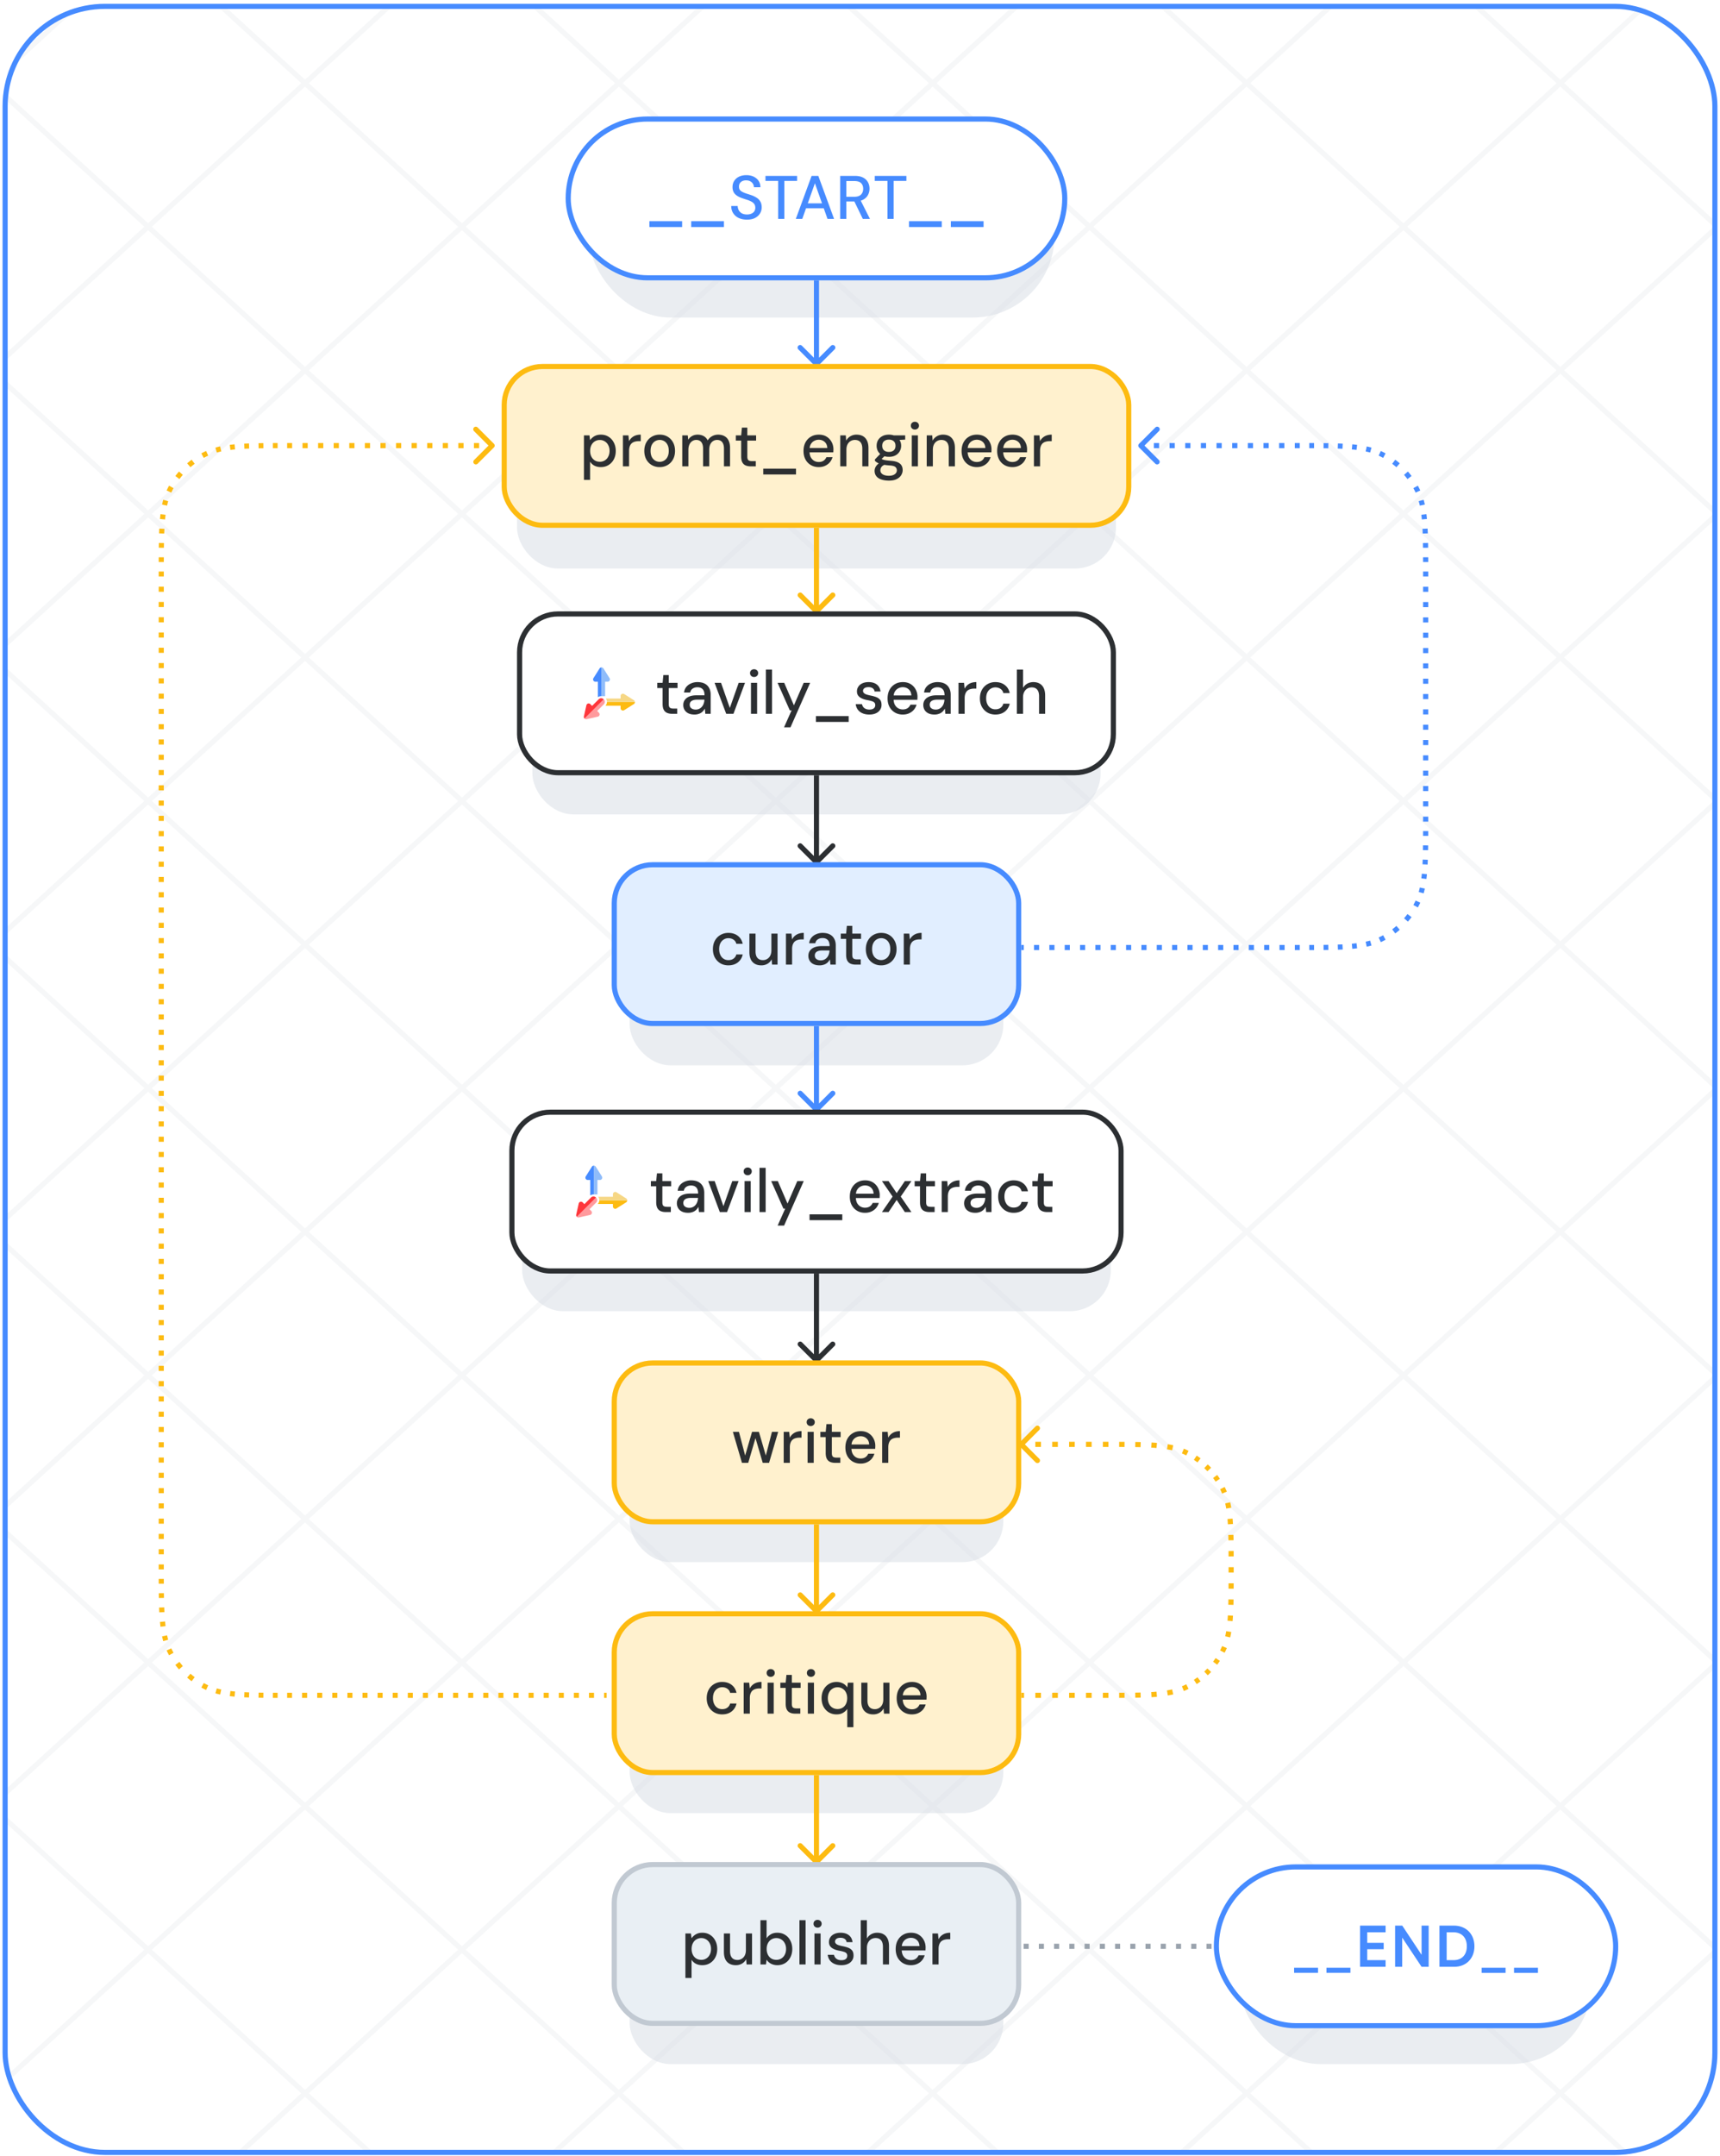 <svg width="336" height="421" fill="none" xmlns="http://www.w3.org/2000/svg"><g clip-path="url(#a)"><rect x=".5" y=".74" width="335" height="420" rx="20" fill="#fff"/><g opacity=".15" stroke="#C1C9D2"><path d="m-1.72-39.834 61.307 56.066M59.587-39.834-1.72 16.232M59.587-39.834l61.306 56.066M120.893-39.834 59.587 16.232M120.893-39.834l61.306 56.066M182.199-39.834l-61.306 56.066M182.199-39.834l61.306 56.066M243.505-39.834l-61.306 56.066M243.506-39.834l61.306 56.066M304.812-39.834l-61.306 56.066M304.812-39.834l61.306 56.066M366.118-39.834l-61.306 56.066M-1.72 16.232 59.588 72.3M59.587 16.232-1.72 72.3M59.587 16.232 120.893 72.3M120.893 16.232 59.587 72.3M120.893 16.232 182.199 72.3M182.199 16.232 120.893 72.3M182.199 16.232 243.505 72.3M243.505 16.232 182.199 72.3M243.506 16.232 304.812 72.3M304.812 16.232 243.506 72.3M304.812 16.232 366.118 72.3M366.118 16.232 304.812 72.3M-1.72 72.299l61.307 56.066M59.587 72.299-1.72 128.365M59.587 72.299l61.306 56.066M120.893 72.299l-61.306 56.066M120.893 72.299l61.306 56.066M182.199 72.299l-61.306 56.066M182.199 72.299l61.306 56.066M243.505 72.299l-61.306 56.066M243.506 72.299l61.306 56.066M304.812 72.299l-61.306 56.066M304.812 72.299l61.306 56.066M366.118 72.299l-61.306 56.066M-1.72 128.365l61.307 56.066M59.587 128.365-1.72 184.431M59.587 128.365l61.306 56.066M120.893 128.365l-61.306 56.066M120.893 128.365l61.306 56.066M182.199 128.365l-61.306 56.066M182.199 128.365l61.306 56.066M243.505 128.365l-61.306 56.066M243.506 128.365l61.306 56.066M304.812 128.365l-61.306 56.066M304.812 128.365l61.306 56.066M366.118 128.365l-61.306 56.066M-1.72 184.432l61.307 56.066M59.587 184.432-1.72 240.498M59.587 184.432l61.306 56.066M120.893 184.432l-61.306 56.066M120.893 184.432l61.306 56.066M182.199 184.432l-61.306 56.066M182.199 184.432l61.306 56.066M243.505 184.432l-61.306 56.066M243.506 184.432l61.306 56.066M304.812 184.432l-61.306 56.066M304.812 184.432l61.306 56.066M366.118 184.432l-61.306 56.066M-1.72 240.498l61.307 56.066M59.587 240.498-1.72 296.564M59.587 240.498l61.306 56.066M120.893 240.498l-61.306 56.066M120.893 240.498l61.306 56.066M182.199 240.498l-61.306 56.066M182.199 240.498l61.306 56.066M243.505 240.498l-61.306 56.066M243.506 240.498l61.306 56.066M304.812 240.498l-61.306 56.066M304.812 240.498l61.306 56.066M366.118 240.498l-61.306 56.066M-1.72 296.564l61.307 56.066M59.587 296.564-1.72 352.63M59.587 296.564l61.306 56.066M120.893 296.564 59.587 352.63M120.893 296.564l61.306 56.066M182.199 296.564l-61.306 56.066M182.199 296.564l61.306 56.066M243.505 296.564l-61.306 56.066M243.506 296.564l61.306 56.066M304.812 296.564l-61.306 56.066M304.812 296.564l61.306 56.066M366.118 296.564l-61.306 56.066M-1.72 352.63l61.307 56.067M59.587 352.63-1.72 408.697M59.587 352.63l61.306 56.067M120.893 352.63l-61.306 56.067M120.893 352.63l61.306 56.067M182.199 352.63l-61.306 56.067M182.199 352.63l61.306 56.067M243.505 352.63l-61.306 56.067M243.506 352.63l61.306 56.067M304.812 352.63l-61.306 56.067M304.812 352.63l61.306 56.067M366.118 352.63l-61.306 56.067M-1.72 408.697l61.307 56.067M59.587 408.697-1.72 464.764M59.587 408.697l61.306 56.067M120.893 408.697l-61.306 56.067M120.893 408.697l61.306 56.067M182.199 408.697l-61.306 56.067M182.199 408.697l61.306 56.067M243.505 408.697l-61.306 56.067M243.506 408.697l61.306 56.067M304.812 408.697l-61.306 56.067M304.812 408.697l61.306 56.067M366.118 408.697l-61.306 56.067"/></g><g filter="url(#b)"><rect x="115" y="30" width="91" height="32" rx="16" fill="#D6DDE5" fill-opacity=".5"/></g><g filter="url(#c)"><rect x="101" y="79" width="117" height="32" rx="8" fill="#D6DDE5" fill-opacity=".5"/></g><g filter="url(#d)"><rect x="104" y="127" width="111" height="32" rx="8" fill="#D6DDE5" fill-opacity=".5"/></g><g filter="url(#e)"><rect x="102" y="224" width="115" height="32" rx="8" fill="#D6DDE5" fill-opacity=".5"/></g><g filter="url(#f)"><rect x="123" y="176" width="73" height="32" rx="8" fill="#D6DDE5" fill-opacity=".5"/></g><g filter="url(#g)"><rect x="123" y="273" width="73" height="32" rx="8" fill="#D6DDE5" fill-opacity=".5"/></g><g filter="url(#h)"><rect x="123" y="322" width="73" height="32" rx="8" fill="#D6DDE5" fill-opacity=".5"/></g><g filter="url(#i)"><rect x="123" y="371" width="73" height="32" rx="8" fill="#D6DDE5" fill-opacity=".5"/></g><g filter="url(#j)"><rect x="242" y="371" width="69" height="32" rx="16" fill="#D6DDE5" fill-opacity=".5"/></g><path d="M242.488 379.646a.502.502 0 0 1 0 .708l-3.182 3.182a.5.5 0 0 1-.707-.708l2.828-2.828-2.828-2.828a.5.5 0 1 1 .707-.708l3.182 3.182zm-.354.854h-.496v-1h.496v1zm-2.481 0h-.992v-1h.992v1zm-2.977 0h-.992v-1h.992v1zm-2.977 0h-.992v-1h.992v1zm-2.977 0h-.992v-1h.992v1zm-2.977 0h-.993v-1h.993v1zm-2.977 0h-.993v-1h.993v1zm-2.977 0h-.993v-1h.993v1zm-2.978 0h-.992v-1h.992v1zm-2.977 0h-.992v-1h.992v1zm-2.977 0h-.992v-1h.992v1zm-2.977 0h-.992v-1h.992v1zm-2.977 0h-.993v-1h.993v1zm-2.977 0h-.993v-1h.993v1zm-2.977 0h-.993v-1h.993v1zm-2.978 0h-.992v-1h.992v1zm-2.977 0h-.496v-1h.496v1z" fill="#9AA3AD"/><path d="M199.146 282.354a.502.502 0 0 1 0-.708l3.182-3.182a.502.502 0 0 1 .708.708L200.207 282l2.829 2.828a.502.502 0 0 1-.708.708l-3.182-3.182zm39.84 39.703.452.214-.452-.214zm-7.429 7.429-.215-.451.215.451zm7.429-38.543-.451.215.451-.215zm-7.429-7.429.214-.452-.214.452zM199.5 281.5h.55v1h-.55v-1zm2.75 0h1.1v1h-1.1v-1zm3.3 0h1.1v1h-1.1v-1zm3.3 0h1.1v1h-1.1v-1zm3.3 0h1.1v1h-1.1v-1zm3.3 0h.55v1h-.55v-1zm.55 0h.527v1H216v-1zm2.628.002 1.049.004-.005 1-1.047-.004.003-1zm3.155.027c.362.006.713.013 1.054.023l-.027.999c-.337-.009-.685-.016-1.044-.022l.017-1zm3.167.11c.365.022.718.047 1.059.076l-.084.996a40.518 40.518 0 0 0-1.034-.074l.059-.998zm3.182.335c.366.061.719.13 1.059.209l-.224.974a17.037 17.037 0 0 0-1-.197l.165-.986zm3.138.865c.169.071.336.145.501.223l-.429.903c-.15-.071-.302-.138-.456-.203l.384-.923zm.501.223c.139.066.277.134.414.204l-.455.89a15.522 15.522 0 0 0-.388-.191l.429-.903zm2.004 1.133c.256.17.507.347.753.531l-.6.8c-.23-.172-.466-.338-.706-.498l.553-.833zm2.161 1.717c.224.211.441.428.652.652l-.727.686a16.002 16.002 0 0 0-.611-.611l.686-.727zm1.838 2.06c.184.246.361.497.531.753l-.833.553c-.16-.24-.326-.476-.498-.706l.8-.6zm1.46 2.343c.07.137.138.275.204.414l-.903.429c-.062-.131-.126-.26-.191-.388l.89-.455zm.204.414c.078.165.152.332.223.501l-.923.384a11.685 11.685 0 0 0-.203-.456l.903-.429zm.879 2.58c.079.34.148.693.209 1.059l-.986.165a17.037 17.037 0 0 0-.197-1l.974-.224zm.468 3.182c.029.341.054.694.076 1.059l-.998.059a40.518 40.518 0 0 0-.074-1.034l.996-.084zm.163 3.172c.01.341.017.692.023 1.054l-1 .017c-.006-.359-.013-.707-.022-1.044l.999-.027zm.046 3.16.004 1.049-1 .003-.004-1.047 1-.005zm.006 3.15v.527h-1v-.527h1zm0 .527v.527h-1v-.527h1zm-.002 2.628-.004 1.049-1-.005.004-1.047 1 .003zm-.027 3.155c-.006.362-.013.713-.023 1.054l-.999-.027c.009-.337.016-.685.022-1.044l1 .017zm-.11 3.167a43.18 43.18 0 0 1-.076 1.059l-.996-.084c.028-.332.053-.676.074-1.034l.998.059zm-.335 3.182c-.061.366-.13.719-.209 1.059l-.974-.224c.073-.319.139-.652.197-1l.986.165zm-.865 3.138c-.071.169-.145.336-.223.501l-.903-.429c.071-.15.138-.302.203-.456l.923.384zm-.223.501c-.066.139-.134.277-.204.414l-.89-.455c.065-.128.129-.257.191-.388l.903.429zm-1.133 2.004c-.17.256-.347.507-.531.753l-.8-.6c.172-.23.338-.466.498-.706l.833.553zm-1.717 2.161c-.211.224-.428.441-.652.652l-.686-.727c.209-.198.413-.402.611-.611l.727.686zm-2.06 1.838c-.246.184-.497.361-.753.531l-.553-.833c.24-.16.476-.326.706-.498l.6.8zm-2.343 1.46c-.137.07-.275.138-.414.204l-.429-.903c.131-.062.26-.126.388-.191l.455.89zm-.414.204c-.165.078-.332.152-.501.223l-.384-.923c.154-.065.306-.132.456-.203l.429.903zm-2.58.879c-.34.079-.693.148-1.059.209l-.165-.986c.348-.058.681-.124 1-.197l.224.974zm-3.182.468a43.18 43.18 0 0 1-1.059.076l-.059-.998c.358-.021.702-.046 1.034-.074l.084.996zm-3.172.163c-.341.01-.692.017-1.054.023l-.017-1c.359-.006.707-.013 1.044-.022l.027.999zm-3.16.046-1.049.004-.003-1 1.047-.004.005 1zm-3.15.006H216v-1h.527v1zm-.527 0h-.55v-1h.55v1zm-2.75 0h-1.1v-1h1.1v1zm-3.3 0h-1.1v-1h1.1v1zm-3.3 0h-1.1v-1h1.1v1zm-3.3 0h-1.1v-1h1.1v1zm-3.3 0h-.55v-1h.55v1z" fill="#FDBB11"/><path d="M222.51 87.354a.5.5 0 0 1 0-.708l3.182-3.181a.5.5 0 1 1 .707.707L223.571 87l2.828 2.828a.5.5 0 0 1-.707.707l-3.182-3.181zm54.283 89.095-.445-.227.445.227zm-6.844 6.844.227.446-.227-.446zm6.844-87.742.446-.227-.446.227zm-6.844-6.844-.227.445.227-.445zM222.864 86.5h.509v1h-.509v-1zm2.548 0h1.019v1h-1.019v-1zm3.058 0h1.019v1h-1.019v-1zm3.058 0h1.019v1h-1.019v-1zm3.058 0h1.019v1h-1.019v-1zm3.058 0h1.019v1h-1.019v-1zm3.058 0h1.019v1h-1.019v-1zm3.058 0h1.019v1h-1.019v-1zm3.058 0h1.019v1h-1.019v-1zm3.057 0h1.02v1h-1.02v-1zm3.058 0h.51v1h-.51v-1zm.51 0h.468v1h-.468v-1zm2.325.001c.317 0 .627.002.932.003l-.004 1a454.01 454.01 0 0 0-.93-.003l.002-1zm2.793.016c.319.004.63.008.934.014l-.017 1c-.302-.006-.611-.01-.928-.014l.011-1zm2.802.062c.319.012.631.025.934.04l-.05 1a66.326 66.326 0 0 0-.921-.04l.037-1zm2.809.171c.323.03.636.064.939.101l-.122.993a29.959 29.959 0 0 0-.909-.098l.092-.996zm2.816.412c.321.069.631.145.932.23l-.269.963c-.281-.079-.571-.15-.873-.215l.21-.978zm2.75.888c.148.068.294.138.438.211l-.454.891c-.131-.066-.264-.13-.399-.192l.415-.91zm.438.211c.168.086.334.174.498.265l-.485.875a14.225 14.225 0 0 0-.467-.249l.454-.89zm2.389 1.493c.301.227.593.463.877.71l-.656.755a15.19 15.19 0 0 0-.823-.666l.602-.799zm2.471 2.304c.246.284.483.576.71.877l-.799.602a14.616 14.616 0 0 0-.666-.823l.755-.656zm1.938 2.768c.091.164.179.33.265.498l-.891.454a15.67 15.67 0 0 0-.249-.468l.875-.484zm.265.498c.073.144.143.29.211.438l-.91.415a10.689 10.689 0 0 0-.192-.4l.891-.453zm.869 2.256c.085.301.161.611.23.932l-.978.21a14.357 14.357 0 0 0-.215-.873l.963-.27zm.541 2.809c.037.303.071.616.101.939l-.996.092a27.588 27.588 0 0 0-.098-.909l.993-.122zm.232 2.814c.015.303.028.615.04.934l-.999.037a74.963 74.963 0 0 0-.04-.921l.999-.05zm.088 2.802c.006.304.01.615.014.934l-1 .011a237.25 237.25 0 0 0-.013-.928l.999-.017zm.027 2.795.003.932-1 .002-.003-.93 1-.004zm.004 2.789v.468h-1v-.468h1zm0 .468v.499h-1v-.499h1zm0 2.494v.998h-1v-.998h1zm0 2.993v.997h-1v-.997h1zm0 2.993v.997h-1v-.997h1zm0 2.993v.997h-1v-.997h1zm0 2.993v.997h-1v-.997h1zm0 2.992v.998h-1v-.998h1zm0 2.993v.998h-1v-.998h1zm0 2.993v.998h-1v-.998h1zm0 2.993v.998h-1v-.998h1zm0 2.993v.998h-1v-.998h1zm0 2.993v.997h-1v-.997h1zm0 2.993v.997h-1v-.997h1zm0 2.993v.997h-1v-.997h1zm0 2.993v.997h-1v-.997h1zm0 2.992v.998h-1v-.998h1zm0 2.993v.499h-1v-.499h1zm0 .499v.468h-1v-.468h1zm-.001 2.325-.003.932-1-.004.003-.93 1 .002zm-.016 2.793c-.004.319-.008.63-.014.934l-.999-.017.013-.928 1 .011zm-.062 2.802a79.11 79.11 0 0 1-.04.934l-.999-.05c.015-.298.028-.605.04-.921l.999.037zm-.171 2.809c-.03.323-.064.636-.101.939l-.993-.122c.037-.293.069-.596.098-.909l.996.092zm-.412 2.816c-.069.321-.145.631-.23.932l-.963-.269c.079-.281.15-.571.215-.873l.978.21zm-.888 2.75c-.068.148-.138.294-.211.438l-.891-.454c.066-.131.131-.264.192-.399l.91.415zm-.211.438c-.086.168-.174.334-.265.498l-.875-.485c.086-.154.168-.309.249-.467l.891.454zm-1.493 2.389c-.227.301-.464.593-.71.877l-.755-.656c.232-.266.454-.541.666-.823l.799.602zm-2.304 2.471c-.284.246-.576.483-.877.71l-.602-.799c.282-.212.557-.434.823-.666l.656.755zm-2.768 1.938c-.164.091-.33.179-.498.265l-.454-.891c.158-.081.313-.163.467-.249l.485.875zm-.498.265c-.144.073-.29.143-.438.211l-.415-.91c.135-.061.268-.126.399-.192l.454.891zm-2.256.869c-.301.085-.611.161-.932.23l-.21-.978c.302-.065.592-.136.873-.215l.269.963zm-2.809.541a32.67 32.67 0 0 1-.939.101l-.092-.996c.313-.029.616-.061.909-.098l.122.993zm-2.814.232a79.11 79.11 0 0 1-.934.04l-.037-.999c.316-.012.623-.025.921-.04l.05.999zm-2.802.088c-.304.006-.615.01-.934.014l-.011-1 .928-.013.017.999zm-2.795.027-.932.003-.002-1 .93-.003.004 1zm-2.789.004h-.468v-1h.468v1zm-.468 0h-.499v-1h.499v1zm-2.497 0h-.999v-1h.999v1zm-2.997 0h-.999v-1h.999v1zm-2.997 0h-.999v-1h.999v1zm-2.997 0h-.999v-1h.999v1zm-2.997 0h-.999v-1h.999v1zm-2.996 0h-.999v-1h.999v1zm-2.997 0h-.999v-1h.999v1zm-2.997 0h-.999v-1h.999v1zm-2.997 0h-.999v-1h.999v1zm-2.997 0h-.999v-1h.999v1zm-2.997 0h-.999v-1h.999v1zm-2.996 0h-.999v-1h.999v1zm-2.997 0h-.999v-1h.999v1zm-2.997 0h-.999v-1h.999v1zm-2.997 0h-.999v-1h.999v1zm-2.997 0h-.999v-1h.999v1zm-2.997 0h-.999v-1h.999v1zm-2.997 0h-.499v-1h.499v1z" fill="#468BFF"/><path d="M96.49 87.354a.5.5 0 0 0 0-.708l-3.182-3.181a.5.5 0 1 0-.707.707L95.429 87l-2.828 2.828a.5.5 0 0 0 .707.707l3.182-3.181zM33.207 322.449l.445-.227-.445.227zm6.844 6.844.227-.445-.227.445zM33.207 95.551l-.446-.227.446.227zm6.844-6.844.227.445-.227-.445zM96.136 86.5h-.507v1h.507v-1zm-2.537 0h-1.015v1H93.6v-1zm-3.044 0H89.54v1h1.015v-1zm-3.045 0h-1.015v1h1.015v-1zm-3.044 0H83.45v1h1.015v-1zm-3.045 0h-1.015v1h1.015v-1zm-3.045 0h-1.014v1h1.014v-1zm-3.044 0h-1.015v1h1.015v-1zm-3.045 0h-1.015v1h1.015v-1zm-3.044 0h-1.015v1h1.015v-1zm-3.045 0h-1.015v1h1.015v-1zm-3.044 0h-1.015v1h1.014v-1zm-3.045 0h-1.015v1h1.015v-1zm-3.045 0h-.507v1h.507v-1zm-.507 0h-.468v1h.468v-1zm-2.325.001c-.317 0-.627.002-.932.003l.004 1 .93-.003-.002-1zm-2.793.016c-.319.004-.63.008-.934.014l.017 1c.302-.006.611-.01.928-.014l-.011-1zm-2.802.062c-.32.012-.63.025-.934.04l.05 1c.298-.016.605-.029.92-.04l-.036-1zm-2.81.171c-.322.03-.634.064-.938.101l.122.993c.293-.037.596-.07.91-.098l-.093-.996zm-2.815.412c-.32.069-.63.145-.932.23l.27.963c.28-.079.57-.15.872-.215l-.21-.978zm-2.75.888c-.148.068-.294.138-.438.211l.454.891c.13-.066.264-.13.399-.192l-.415-.91zm-.438.211c-.168.086-.334.174-.498.265l.484.875c.155-.086.31-.168.468-.249l-.454-.89zm-2.39 1.493c-.3.227-.592.463-.876.71l.656.755c.266-.231.54-.454.823-.666l-.602-.799zm-2.47 2.304c-.246.284-.483.576-.71.877l.799.602c.212-.282.434-.557.666-.823l-.755-.656zm-1.938 2.768c-.09.164-.18.33-.265.498l.891.454c.08-.158.163-.313.249-.468l-.875-.484zm-.265.498c-.073.144-.143.29-.21.438l.909.415c.062-.135.126-.268.192-.4l-.89-.453zm-.87 2.256c-.084.301-.16.611-.229.932l.978.21c.065-.302.136-.592.215-.873l-.963-.27zm-.54 2.809c-.037.303-.071.616-.1.939l.995.092c.029-.313.061-.616.098-.909l-.993-.122zm-.232 2.814c-.015.303-.028.615-.04.934l1 .037c.011-.316.024-.623.04-.921l-1-.05zm-.088 2.802c-.006.304-.01.615-.014.934l1 .011c.004-.317.008-.626.014-.928l-1-.017zm-.027 2.795-.003.932 1 .002c0-.317.002-.626.003-.93l-1-.004zM31 111.589v.468h1v-.468h-1zm0 .468v.497h1v-.497h-1zm0 2.486v.994h1v-.994h-1zm0 2.982v.995h1v-.995h-1zm0 2.983v.995h1v-.995h-1zm0 2.983v.994h1v-.994h-1zm0 2.983v.994h1v-.994h-1zm0 2.983v.994h1v-.994h-1zm0 2.983v.994h1v-.994h-1zm0 2.983v.994h1v-.994h-1zm0 2.983v.994h1v-.994h-1zm0 2.982v.995h1v-.995h-1zm0 2.983v.995h1v-.995h-1zm0 2.983v.994h1v-.994h-1zm0 2.983v.994h1v-.994h-1zm0 2.983v.994h1v-.994h-1zm0 2.983v.994h1v-.994h-1zm0 2.983v.994h1v-.994h-1zm0 2.982v.995h1v-.995h-1zm0 2.983v.995h1v-.995h-1zm0 2.983v.994h1v-.994h-1zm0 2.983v.994h1v-.994h-1zm0 2.983v.994h1v-.994h-1zm0 2.983v.994h1v-.994h-1zm0 2.983v.994h1v-.994h-1zm0 2.982v.995h1v-.995h-1zm0 2.983v.995h1v-.995h-1zm0 2.983v.995h1v-.995h-1zm0 2.983v.994h1v-.994h-1zm0 2.983v.994h1v-.994h-1zm0 2.983v.994h1v-.994h-1zm0 2.983v.994h1v-.994h-1zm0 2.983v.994h1v-.994h-1zm0 2.982v.995h1v-.995h-1zm0 2.983v.995h1v-.995h-1zm0 2.983v.994h1v-.994h-1zm0 2.983v.994h1v-.994h-1zm0 2.983v.994h1v-.994h-1zm0 2.983v.994h1v-.994h-1zm0 2.983v.994h1v-.994h-1zm0 2.982v.995h1v-.995h-1zm0 2.983v.995h1v-.995h-1zm0 2.983v.994h1v-.994h-1zm0 2.983v.994h1v-.994h-1zm0 2.983v.994h1v-.994h-1zm0 2.983v.994h1v-.994h-1zm0 2.983v.994h1v-.994h-1zm0 2.982v.995h1v-.995h-1zm0 2.983v.995h1v-.995h-1zm0 2.983v.995h1v-.995h-1zm0 2.983v.994h1v-.994h-1zm0 2.983v.994h1v-.994h-1zm0 2.983v.994h1v-.994h-1zm0 2.983v.994h1v-.994h-1zm0 2.983v.994h1v-.994h-1zm0 2.982v.995h1v-.995h-1zm0 2.983v.995h1v-.995h-1zm0 2.983v.994h1v-.994h-1zm0 2.983v.994h1v-.994h-1zm0 2.983v.994h1v-.994h-1zm0 2.983v.994h1v-.994h-1zm0 2.983v.994h1v-.994h-1zm0 2.982v.995h1v-.995h-1zm0 2.983v.995h1v-.995h-1zm0 2.983v.994h1v-.994h-1zm0 2.983v.994h1v-.994h-1zm0 2.983v.497h1v-.497h-1zm0 .497v.468h1v-.468h-1zm.001 2.325c0 .317.002.628.003.932l1-.004a454.01 454.01 0 0 1-.003-.93l-1 .002zm.016 2.793c.004.319.008.63.014.934l1-.017c-.006-.302-.01-.611-.014-.928l-1 .011zm.062 2.802c.012.319.025.631.04.934l1-.05a66.326 66.326 0 0 1-.04-.921l-1 .037zm.171 2.809c.03.323.064.636.101.939l.993-.122a29.959 29.959 0 0 1-.098-.909l-.996.092zm.412 2.816c.069.321.145.631.23.932l.963-.269c-.079-.281-.15-.571-.215-.873l-.978.21zm.888 2.75c.068.148.138.294.211.438l.891-.454c-.066-.131-.13-.264-.192-.399l-.91.415zm.211.438c.086.168.174.334.265.498l.875-.485a14.225 14.225 0 0 1-.249-.467l-.89.454zm1.493 2.389c.227.301.464.593.71.877l.755-.656a15.19 15.19 0 0 1-.666-.823l-.799.602zm2.304 2.471c.284.247.576.483.877.71l.602-.799a14.616 14.616 0 0 1-.823-.666l-.656.755zm2.768 1.938c.164.091.33.179.498.265l.454-.891a15.67 15.67 0 0 1-.468-.249l-.484.875zm.498.265c.144.073.29.143.438.211l.415-.91a10.689 10.689 0 0 1-.4-.192l-.453.891zm2.256.869c.301.085.611.161.932.23l.21-.978a14.357 14.357 0 0 1-.873-.215l-.27.963zm2.809.541c.303.037.616.071.939.101l.092-.996a27.365 27.365 0 0 1-.909-.098l-.122.993zm2.814.232c.303.015.614.028.934.04l.037-.999a75.27 75.27 0 0 1-.92-.04l-.051.999zm2.802.088c.304.006.615.01.934.014l.011-1a237.47 237.47 0 0 1-.928-.013l-.017.999zm2.795.027.932.003.002-1-.93-.003-.004 1zm2.79.004h.467v-1h-.468v1zm.467 0h.491v-1h-.491v1zm2.458 0h.983v-1h-.983v1zm2.95 0h.983v-1h-.983v1zm2.95 0h.982v-1h-.983v1zm2.949 0h.983v-1h-.983v1zm2.95 0h.983v-1h-.983v1zm2.95 0h.983v-1h-.984v1zm2.949 0h.983v-1h-.983v1zm2.95 0h.983v-1h-.983v1zm2.95 0h.983v-1h-.984v1zm2.949 0h.983v-1h-.983v1zm2.95 0h.983v-1h-.983v1zm2.95 0h.983v-1h-.984v1zm2.949 0h.983v-1h-.983v1zm2.95 0h.983v-1h-.983v1zm2.949 0h.984v-1h-.984v1zm2.95 0h.983v-1h-.983v1zm2.95 0h.983v-1h-.983v1zm2.949 0h.984v-1h-.984v1zm2.95 0h.983v-1h-.983v1zm2.95 0h.983v-1h-.983v1zm2.949 0h.492v-1h-.492v1z" fill="#FDBB11"/><rect x="237.62" y="364.5" width="78" height="31" rx="15.5" fill="#fff"/><rect x="237.62" y="364.5" width="78" height="31" rx="15.5" stroke="#468BFF"/><path d="M252.802 385.177v-.99h4.675v.99h-4.675zm6.324 0v-.99h4.675v.99h-4.675zM270.675 384h-4.994v-8.041h4.994v1.298h-3.586v2.068h3.212v1.243h-3.212v2.134h3.586V384zm3.243 0h-1.386v-8.041h1.397l3.773 5.698v-5.698h1.386V384h-1.386l-3.784-5.698V384zm10.173 0h-2.893v-8.041h2.816c2.376 0 4.015 1.639 4.015 4.037 0 2.365-1.606 4.004-3.938 4.004zm-.209-6.743h-1.276v5.445h1.353c1.606 0 2.585-1.034 2.585-2.706 0-1.705-1.001-2.739-2.662-2.739zm5.557 7.92v-.99h4.675v.99h-4.675zm6.325 0v-.99h4.675v.99h-4.675z" fill="#468BFF"/><rect x="110.997" y="23.24" width="97" height="31" rx="15.5" fill="#fff"/><rect x="110.997" y="23.24" width="97" height="31" rx="15.5" stroke="#468BFF"/><path d="M126.857 44.324v-1.14h6.396v1.14h-6.396zm8.168 0v-1.14h6.396v1.14h-6.396zm10.904-1.44c-.616 0-1.156-.108-1.62-.324a2.578 2.578 0 0 1-1.08-.936c-.256-.4-.384-.868-.384-1.404h1.26c.008.304.08.584.216.84.144.248.348.448.612.6.272.144.604.216.996.216.336 0 .624-.056.864-.168.248-.112.436-.264.564-.456.128-.2.192-.428.192-.684 0-.296-.068-.54-.204-.732a1.513 1.513 0 0 0-.552-.468 4.064 4.064 0 0 0-.792-.336c-.296-.096-.608-.2-.936-.312-.664-.216-1.16-.496-1.488-.84-.32-.344-.48-.792-.48-1.344 0-.472.112-.88.336-1.224a2.22 2.22 0 0 1 .936-.816c.408-.2.888-.3 1.44-.3.544 0 1.02.1 1.428.3.408.2.728.476.96.828.232.352.348.764.348 1.236h-1.272c0-.216-.056-.428-.168-.636a1.272 1.272 0 0 0-.504-.504c-.224-.136-.5-.204-.828-.204a1.661 1.661 0 0 0-.732.132 1.135 1.135 0 0 0-.504.42c-.12.184-.18.404-.18.66s.052.464.156.624c.112.152.272.284.48.396.208.112.448.216.72.312.28.088.588.188.924.3.416.136.784.304 1.104.504.328.192.584.444.768.756.192.304.288.696.288 1.176 0 .416-.108.804-.324 1.164-.216.36-.536.656-.96.888-.424.224-.952.336-1.584.336zm6.087-.144v-7.416h-2.484v-.984h6.18v.984h-2.496v7.416h-1.2zm3.446 0 3.084-8.4h1.308l3.084 8.4h-1.284l-2.46-6.96-2.472 6.96h-1.26zm1.392-2.076.336-.96h3.948l.336.96h-4.62zm7.281 2.076v-8.4h2.844c.664 0 1.208.112 1.632.336.424.224.736.524.936.9.208.368.312.788.312 1.26 0 .448-.104.864-.312 1.248-.2.376-.516.68-.948.912-.432.224-.984.336-1.656.336h-1.608v3.408h-1.2zm4.416 0-1.812-3.732h1.32l1.884 3.732h-1.392zm-3.216-4.32h1.56c.592 0 1.028-.144 1.308-.432.28-.296.42-.672.42-1.128 0-.464-.136-.832-.408-1.104-.272-.272-.712-.408-1.32-.408h-1.56v3.072zm8.033 4.32v-7.416h-2.484v-.984h6.18v.984h-2.496v7.416h-1.2zm4.208 1.584v-1.14h6.396v1.14h-6.396zm8.168 0v-1.14h6.396v1.14h-6.396zM159.143 71.407a.5.5 0 0 0 .707 0l3.182-3.182a.5.5 0 1 0-.707-.707l-2.828 2.828-2.829-2.828a.5.5 0 1 0-.707.707l3.182 3.182zm.854-.354V54.74h-1v16.313h1z" fill="#468BFF"/><rect x="98.497" y="71.553" width="122" height="31" rx="7.5" fill="#FFF1CE"/><rect x="98.497" y="71.553" width="122" height="31" rx="7.5" stroke="#FDBB11"/><path d="M114.071 93.693v-8.688h1.08l.12.936a2.63 2.63 0 0 1 .48-.516c.192-.168.42-.304.684-.408.272-.104.588-.156.948-.156.576 0 1.08.14 1.512.42.44.28.78.66 1.02 1.14.248.472.372 1.012.372 1.62 0 .608-.124 1.152-.372 1.632a2.835 2.835 0 0 1-1.032 1.116c-.432.272-.936.408-1.512.408-.472 0-.888-.092-1.248-.276a2.198 2.198 0 0 1-.852-.792v3.564h-1.2zm3.108-3.54a1.788 1.788 0 0 0 1.644-1.008c.168-.32.252-.692.252-1.116 0-.424-.084-.792-.252-1.104a1.785 1.785 0 0 0-.672-.744 1.73 1.73 0 0 0-.972-.276 1.81 1.81 0 0 0-.996.276c-.28.176-.5.424-.66.744-.16.312-.24.68-.24 1.104 0 .424.08.796.24 1.116.16.32.38.568.66.744.288.176.62.264.996.264zm4.509.9v-6.048h1.08l.108 1.14a2.301 2.301 0 0 1 1.284-1.128 3.03 3.03 0 0 1 1.008-.156v1.272h-.432c-.248 0-.484.032-.708.096a1.516 1.516 0 0 0-.6.3c-.168.144-.3.34-.396.588-.096.248-.144.556-.144.924v3.012h-1.2zm7.166.144a3.01 3.01 0 0 1-1.536-.396 2.892 2.892 0 0 1-1.068-1.104c-.256-.48-.384-1.032-.384-1.656 0-.64.132-1.196.396-1.668.264-.48.624-.852 1.08-1.116a3.01 3.01 0 0 1 1.536-.396c.576 0 1.088.132 1.536.396.448.264.8.632 1.056 1.104.264.472.396 1.028.396 1.668 0 .64-.132 1.196-.396 1.668-.256.472-.612.84-1.068 1.104a3.033 3.033 0 0 1-1.548.396zm0-1.032a1.68 1.68 0 0 0 1.536-.948c.168-.32.252-.716.252-1.188s-.08-.864-.24-1.176c-.16-.32-.376-.56-.648-.72a1.658 1.658 0 0 0-.876-.24c-.32 0-.616.08-.888.24-.272.16-.492.4-.66.72-.16.312-.24.704-.24 1.176s.08.868.24 1.188a1.8 1.8 0 0 0 .648.708c.272.16.564.24.876.24zm4.424.888v-6.048h1.08l.084.852c.192-.312.448-.556.768-.732.32-.176.68-.264 1.08-.264.304 0 .58.044.828.132a1.856 1.856 0 0 1 1.128.996 2.32 2.32 0 0 1 .864-.828c.368-.2.756-.3 1.164-.3.488 0 .908.1 1.26.3.352.192.62.484.804.876.184.384.276.864.276 1.44v3.576h-1.188v-3.456c0-.56-.116-.984-.348-1.272-.224-.288-.556-.432-.996-.432-.296 0-.56.076-.792.228a1.562 1.562 0 0 0-.552.66c-.128.288-.192.64-.192 1.056v3.216h-1.2v-3.456c0-.56-.116-.984-.348-1.272-.224-.288-.556-.432-.996-.432-.28 0-.536.076-.768.228a1.562 1.562 0 0 0-.552.66c-.136.288-.204.64-.204 1.056v3.216h-1.2zm13.382 0c-.384 0-.716-.06-.996-.18a1.31 1.31 0 0 1-.648-.6c-.152-.28-.228-.66-.228-1.14v-3.108h-1.044v-1.02h1.044l.144-1.512h1.056v1.512h1.716v1.02h-1.716v3.12c0 .344.072.58.216.708.144.12.392.18.744.18h.696v1.02h-.984zm2.44 1.584v-1.14h6.396v1.14H149.1zm10.832-1.44c-.576 0-1.088-.132-1.536-.396a2.806 2.806 0 0 1-1.056-1.104c-.248-.472-.372-1.02-.372-1.644 0-.64.124-1.196.372-1.668.256-.48.608-.852 1.056-1.116.448-.272.968-.408 1.56-.408.592 0 1.1.132 1.524.396.424.264.752.616.984 1.056.232.432.348.912.348 1.44 0 .08-.004.168-.012.264 0 .088-.004.188-.012.3h-4.944v-.852h3.768c-.024-.504-.192-.896-.504-1.176-.312-.288-.7-.432-1.164-.432-.328 0-.628.076-.9.228-.272.144-.492.36-.66.648-.16.28-.24.636-.24 1.068v.336c0 .448.08.828.24 1.14.168.304.388.536.66.696.272.152.568.228.888.228.384 0 .7-.084.948-.252.248-.168.432-.396.552-.684h1.2c-.104.368-.28.7-.528.996a2.655 2.655 0 0 1-.924.684c-.36.168-.776.252-1.248.252zm4.213-.144v-6.048h1.08l.072 1.032c.192-.36.464-.644.816-.852a2.27 2.27 0 0 1 1.212-.324c.48 0 .892.096 1.236.288.344.192.612.484.804.876.192.384.288.868.288 1.452v3.576h-1.2v-3.456c0-.56-.124-.984-.372-1.272-.248-.288-.608-.432-1.08-.432-.312 0-.592.076-.84.228-.248.144-.448.36-.6.648-.144.288-.216.64-.216 1.056v3.228h-1.2zm9.503 2.784c-.552 0-1.04-.072-1.464-.216-.424-.136-.752-.348-.984-.636-.232-.288-.348-.64-.348-1.056 0-.216.048-.436.144-.66.096-.216.252-.424.468-.624.216-.2.508-.38.876-.54l.672.54c-.408.152-.684.332-.828.54a1.174 1.174 0 0 0-.204.624c0 .24.072.44.216.6.144.16.34.28.588.36.256.08.544.12.864.12.312 0 .584-.044.816-.132a1.23 1.23 0 0 0 .54-.372.876.876 0 0 0 .192-.564.845.845 0 0 0-.288-.648c-.192-.168-.56-.268-1.104-.3a11.601 11.601 0 0 1-1.164-.132 5.09 5.09 0 0 1-.804-.204c-.216-.08-.4-.168-.552-.264a2.431 2.431 0 0 1-.372-.3v-.276l1.2-1.236.972.336-1.308 1.212.252-.54c.088.056.172.112.252.168.08.048.188.092.324.132.136.04.32.076.552.108.232.032.536.064.912.096.544.04.98.136 1.308.288.336.152.58.356.732.612.152.256.228.56.228.912 0 .344-.096.672-.288.984-.184.312-.476.568-.876.768-.392.2-.9.3-1.524.3zm0-4.644c-.512 0-.948-.096-1.308-.288a2.072 2.072 0 0 1-.816-.78 2.193 2.193 0 0 1-.276-1.092c0-.408.092-.772.276-1.092.192-.328.468-.588.828-.78.36-.2.792-.3 1.296-.3s.932.1 1.284.3c.36.192.632.452.816.78.192.32.288.684.288 1.092 0 .4-.096.764-.288 1.092a1.972 1.972 0 0 1-.816.78c-.352.192-.78.288-1.284.288zm0-.96c.392 0 .704-.1.936-.3.232-.208.348-.508.348-.9s-.116-.688-.348-.888c-.232-.208-.544-.312-.936-.312s-.708.104-.948.312c-.24.2-.36.496-.36.888s.12.692.36.9c.24.2.556.3.948.3zm.984-2.28-.288-.948h2.484v.828l-2.196.12zm3.484 5.1v-6.048h1.2v6.048h-1.2zm.612-7.188a.804.804 0 0 1-.576-.216.748.748 0 0 1-.216-.552c0-.216.072-.392.216-.528a.804.804 0 0 1 .576-.216c.224 0 .412.072.564.216a.676.676 0 0 1 .228.528.727.727 0 0 1-.228.552.789.789 0 0 1-.564.216zm2.304 7.188v-6.048h1.08l.072 1.032c.192-.36.464-.644.816-.852a2.27 2.27 0 0 1 1.212-.324c.48 0 .892.096 1.236.288.344.192.612.484.804.876.192.384.288.868.288 1.452v3.576h-1.2v-3.456c0-.56-.124-.984-.372-1.272-.248-.288-.608-.432-1.08-.432-.312 0-.592.076-.84.228-.248.144-.448.36-.6.648-.144.288-.216.64-.216 1.056v3.228h-1.2zm9.779.144c-.576 0-1.088-.132-1.536-.396a2.806 2.806 0 0 1-1.056-1.104c-.248-.472-.372-1.02-.372-1.644 0-.64.124-1.196.372-1.668.256-.48.608-.852 1.056-1.116.448-.272.968-.408 1.56-.408.592 0 1.1.132 1.524.396.424.264.752.616.984 1.056.232.432.348.912.348 1.44 0 .08-.004.168-.012.264 0 .088-.004.188-.012.3h-4.944v-.852h3.768c-.024-.504-.192-.896-.504-1.176-.312-.288-.7-.432-1.164-.432-.328 0-.628.076-.9.228-.272.144-.492.36-.66.648-.16.28-.24.636-.24 1.068v.336c0 .448.08.828.24 1.14.168.304.388.536.66.696.272.152.568.228.888.228.384 0 .7-.084.948-.252.248-.168.432-.396.552-.684h1.2c-.104.368-.28.7-.528.996a2.655 2.655 0 0 1-.924.684c-.36.168-.776.252-1.248.252zm6.949 0c-.576 0-1.088-.132-1.536-.396a2.806 2.806 0 0 1-1.056-1.104c-.248-.472-.372-1.02-.372-1.644 0-.64.124-1.196.372-1.668.256-.48.608-.852 1.056-1.116.448-.272.968-.408 1.56-.408.592 0 1.1.132 1.524.396.424.264.752.616.984 1.056.232.432.348.912.348 1.44 0 .08-.004.168-.012.264 0 .088-.004.188-.012.3h-4.944v-.852h3.768c-.024-.504-.192-.896-.504-1.176-.312-.288-.7-.432-1.164-.432-.328 0-.628.076-.9.228-.272.144-.492.36-.66.648-.16.28-.24.636-.24 1.068v.336c0 .448.08.828.24 1.14.168.304.388.536.66.696.272.152.568.228.888.228.384 0 .7-.084.948-.252.248-.168.432-.396.552-.684h1.2c-.104.368-.28.7-.528.996a2.655 2.655 0 0 1-.924.684c-.36.168-.776.252-1.248.252zm4.213-.144v-6.048h1.08l.108 1.14a2.301 2.301 0 0 1 1.284-1.128 3.03 3.03 0 0 1 1.008-.156v1.272h-.432c-.248 0-.484.032-.708.096a1.516 1.516 0 0 0-.6.3c-.168.144-.3.34-.396.588-.096.248-.144.556-.144.924v3.012h-1.2z" fill="#2C2F32"/><path d="M159.143 119.72a.5.5 0 0 0 .707 0l3.182-3.182a.499.499 0 0 0 0-.707.499.499 0 0 0-.707 0l-2.828 2.828-2.829-2.828a.5.5 0 0 0-.707.707l3.182 3.182zm.854-.354v-16.313h-1v16.313h1z" fill="#FDBB11"/><rect x="101.5" y="119.866" width="115.993" height="31" rx="7.5" fill="#fff"/><rect x="101.5" y="119.866" width="115.993" height="31" rx="7.5" stroke="#2C2F32"/><path d="m117.887 130.52 1.191 1.885a.455.455 0 0 1-.385.697h-.486v2.821h-.704v-5.615c.147 0 .295.071.384.212z" fill="#8FBCFA"/><path d="m115.928 132.405 1.19-1.885a.451.451 0 0 1 .384-.212v5.615l-.03-.001h-.03c-.24 0-.461.075-.643.204v-3.024h-.487a.454.454 0 0 1-.384-.697z" fill="#468BFF"/><path d="M121.234 137.786h-2.963c.173-.186.283-.432.295-.703h5.462a.451.451 0 0 1-.212.384l-1.884 1.19a.455.455 0 0 1-.698-.384v-.487z" fill="#FDBB11"/><path d="m121.932 135.508 1.885 1.19a.451.451 0 0 1 .212.384h-5.462l.001-.053c0-.243-.077-.467-.209-.65h2.876v-.487c0-.358.395-.576.697-.384z" fill="#F6D785"/><path d="m115.904 138.571-1.72 1.72a.453.453 0 0 0 .422.122l2.174-.491a.455.455 0 0 0 .222-.765l-.345-.344 1.296-1.296a.678.678 0 0 0 0-.959l-.018-.018-2.031 2.031z" fill="#FF9A9D"/><path d="m115.662 137.819 1.295-1.296a.679.679 0 0 1 .96 0l.018.018-2.032 2.031-1.719 1.72a.453.453 0 0 1-.122-.422l.491-2.174a.455.455 0 0 1 .765-.222l.344.345z" fill="#FE363B"/><path d="M131.312 139.366c-.384 0-.716-.06-.996-.18a1.31 1.31 0 0 1-.648-.6c-.152-.28-.228-.66-.228-1.14v-3.108h-1.044v-1.02h1.044l.144-1.512h1.056v1.512h1.716v1.02h-1.716v3.12c0 .344.072.58.216.708.144.12.392.18.744.18h.696v1.02h-.984zm4.371.144c-.496 0-.908-.084-1.236-.252a1.713 1.713 0 0 1-.732-.672 1.873 1.873 0 0 1-.24-.924c0-.4.104-.74.312-1.02.208-.288.504-.508.888-.66.384-.152.844-.228 1.38-.228h1.572c0-.352-.052-.644-.156-.876a1.055 1.055 0 0 0-.468-.516c-.2-.12-.456-.18-.768-.18-.36 0-.668.088-.924.264-.256.168-.416.42-.48.756h-1.2c.048-.424.192-.784.432-1.08.248-.304.564-.536.948-.696a3.02 3.02 0 0 1 1.224-.252c.568 0 1.044.1 1.428.3.384.2.672.484.864.852.2.36.3.792.3 1.296v3.744h-1.044l-.096-1.02c-.088.16-.192.312-.312.456-.12.144-.264.268-.432.372-.16.104-.348.184-.564.24-.208.064-.44.096-.696.096zm.228-.972c.256 0 .488-.052.696-.156.208-.104.384-.244.528-.42.152-.184.264-.388.336-.612.08-.232.124-.468.132-.708v-.036h-1.428c-.344 0-.624.044-.84.132a.925.925 0 0 0-.456.336.887.887 0 0 0-.144.504c0 .2.044.372.132.516a.983.983 0 0 0 .408.324c.176.08.388.12.636.12zm5.953.828-2.268-6.048h1.26l1.716 4.896 1.728-4.896h1.236l-2.256 6.048h-1.416zm4.836 0v-6.048h1.2v6.048h-1.2zm.612-7.188a.804.804 0 0 1-.576-.216.748.748 0 0 1-.216-.552c0-.216.072-.392.216-.528a.804.804 0 0 1 .576-.216c.224 0 .412.072.564.216a.676.676 0 0 1 .228.528.727.727 0 0 1-.228.552.789.789 0 0 1-.564.216zm2.304 7.188v-8.64h1.2v8.64h-1.2zm3.544 2.64 1.476-3.312h-.348l-2.388-5.376h1.296l1.896 4.392 1.908-4.392h1.26l-3.84 8.688h-1.26zm6.231-1.056v-1.14h6.396v1.14h-6.396zm10.436-1.44c-.512 0-.96-.084-1.344-.252a2.199 2.199 0 0 1-.912-.708 2.199 2.199 0 0 1-.408-1.068h1.224c.04.192.116.368.228.528.12.16.28.288.48.384.208.096.452.144.732.144.264 0 .48-.036.648-.108a.85.85 0 0 0 .384-.312c.08-.136.12-.28.12-.432 0-.224-.056-.392-.168-.504-.104-.12-.264-.212-.48-.276a5.43 5.43 0 0 0-.756-.192 6.734 6.734 0 0 1-.816-.192 3.484 3.484 0 0 1-.696-.324c-.2-.128-.36-.288-.48-.48-.12-.2-.18-.444-.18-.732 0-.344.092-.652.276-.924.184-.28.444-.496.78-.648.344-.16.748-.24 1.212-.24.672 0 1.212.16 1.62.48.408.32.648.772.72 1.356h-1.164a.84.84 0 0 0-.36-.624c-.208-.152-.484-.228-.828-.228s-.608.068-.792.204a.64.64 0 0 0-.276.54c0 .144.052.272.156.384.104.112.256.208.456.288.208.072.46.14.756.204.424.08.804.18 1.14.3.336.12.604.296.804.528.2.232.3.564.3.996a1.64 1.64 0 0 1-.288.996 1.883 1.883 0 0 1-.828.672c-.352.16-.772.24-1.26.24zm6.525 0c-.576 0-1.088-.132-1.536-.396a2.806 2.806 0 0 1-1.056-1.104c-.248-.472-.372-1.02-.372-1.644 0-.64.124-1.196.372-1.668.256-.48.608-.852 1.056-1.116.448-.272.968-.408 1.56-.408.592 0 1.1.132 1.524.396.424.264.752.616.984 1.056.232.432.348.912.348 1.44 0 .08-.004.168-.012.264 0 .088-.004.188-.012.3h-4.944v-.852h3.768c-.024-.504-.192-.896-.504-1.176-.312-.288-.7-.432-1.164-.432-.328 0-.628.076-.9.228-.272.144-.492.36-.66.648-.16.28-.24.636-.24 1.068v.336c0 .448.08.828.24 1.14.168.304.388.536.66.696.272.152.568.228.888.228.384 0 .7-.084.948-.252.248-.168.432-.396.552-.684h1.2c-.104.368-.28.7-.528.996a2.655 2.655 0 0 1-.924.684c-.36.168-.776.252-1.248.252zm6.218 0c-.496 0-.908-.084-1.236-.252a1.713 1.713 0 0 1-.732-.672 1.873 1.873 0 0 1-.24-.924c0-.4.104-.74.312-1.02.208-.288.504-.508.888-.66.384-.152.844-.228 1.38-.228h1.572c0-.352-.052-.644-.156-.876a1.055 1.055 0 0 0-.468-.516c-.2-.12-.456-.18-.768-.18-.36 0-.668.088-.924.264-.256.168-.416.42-.48.756h-1.2c.048-.424.192-.784.432-1.08.248-.304.564-.536.948-.696a3.02 3.02 0 0 1 1.224-.252c.568 0 1.044.1 1.428.3.384.2.672.484.864.852.2.36.3.792.3 1.296v3.744h-1.044l-.096-1.02c-.088.16-.192.312-.312.456-.12.144-.264.268-.432.372-.16.104-.348.184-.564.24-.208.064-.44.096-.696.096zm.228-.972c.256 0 .488-.052.696-.156.208-.104.384-.244.528-.42.152-.184.264-.388.336-.612.08-.232.124-.468.132-.708v-.036h-1.428c-.344 0-.624.044-.84.132a.925.925 0 0 0-.456.336.887.887 0 0 0-.144.504c0 .2.044.372.132.516a.983.983 0 0 0 .408.324c.176.08.388.12.636.12zm4.447.828v-6.048h1.08l.108 1.14a2.301 2.301 0 0 1 1.284-1.128 3.03 3.03 0 0 1 1.008-.156v1.272h-.432c-.248 0-.484.032-.708.096a1.516 1.516 0 0 0-.6.3c-.168.144-.3.34-.396.588-.096.248-.144.556-.144.924v3.012h-1.2zm7.202.144c-.584 0-1.104-.132-1.56-.396a2.954 2.954 0 0 1-1.08-1.116c-.256-.472-.384-1.02-.384-1.644 0-.632.128-1.184.384-1.656.264-.48.624-.852 1.08-1.116a2.986 2.986 0 0 1 1.56-.408c.736 0 1.352.192 1.848.576.496.384.812.904.948 1.56h-1.248a1.284 1.284 0 0 0-.552-.816c-.28-.192-.616-.288-1.008-.288-.32 0-.616.084-.888.252-.272.16-.492.4-.66.72-.16.312-.24.7-.24 1.164 0 .344.048.652.144.924.096.264.224.488.384.672.168.184.36.324.576.42.216.088.444.132.684.132.264 0 .5-.04.708-.12.216-.088.396-.216.54-.384a1.35 1.35 0 0 0 .312-.6h1.248a2.598 2.598 0 0 1-.948 1.548c-.496.384-1.112.576-1.848.576zm4.201-.144v-8.64h1.2v3.576c.2-.352.476-.628.828-.828.36-.2.756-.3 1.188-.3.48 0 .892.1 1.236.3.344.192.608.484.792.876.184.384.276.868.276 1.452v3.564h-1.188v-3.444c0-.56-.12-.984-.36-1.272-.24-.296-.596-.444-1.068-.444-.32 0-.608.076-.864.228-.256.152-.46.376-.612.672-.152.288-.228.64-.228 1.056v3.204h-1.2zM159.143 168.686a.5.5 0 0 0 .707 0l3.182-3.182a.5.5 0 1 0-.707-.708l-2.828 2.829-2.829-2.829a.5.5 0 0 0-.707.708l3.182 3.182zm.854-.354v-16.966h-1v16.966h1z" fill="#2C2F32"/><rect x="119.997" y="168.832" width="79" height="31" rx="7.5" fill="#E1EEFF"/><rect x="119.997" y="168.832" width="79" height="31" rx="7.5" stroke="#468BFF"/><path d="M142.29 188.476c-.584 0-1.104-.132-1.56-.396a2.954 2.954 0 0 1-1.08-1.116c-.256-.472-.384-1.02-.384-1.644 0-.632.128-1.184.384-1.656.264-.48.624-.852 1.08-1.116a2.986 2.986 0 0 1 1.56-.408c.736 0 1.352.192 1.848.576.496.384.812.904.948 1.56h-1.248a1.284 1.284 0 0 0-.552-.816c-.28-.192-.616-.288-1.008-.288-.32 0-.616.084-.888.252-.272.16-.492.4-.66.72-.16.312-.24.7-.24 1.164 0 .344.048.652.144.924.096.264.224.488.384.672.168.184.36.324.576.42.216.088.444.132.684.132.264 0 .5-.04.708-.12.216-.088.396-.216.54-.384a1.35 1.35 0 0 0 .312-.6h1.248a2.598 2.598 0 0 1-.948 1.548c-.496.384-1.112.576-1.848.576zm6.421 0c-.472 0-.884-.096-1.236-.288a1.962 1.962 0 0 1-.804-.864c-.184-.384-.276-.868-.276-1.452v-3.588h1.2v3.456c0 .568.124.996.372 1.284.248.288.604.432 1.068.432a1.575 1.575 0 0 0 1.44-.888c.144-.288.216-.64.216-1.056v-3.228h1.2v6.048h-1.068l-.084-1.032a2.045 2.045 0 0 1-.804.864 2.36 2.36 0 0 1-1.224.312zm4.823-.144v-6.048h1.08l.108 1.14a2.301 2.301 0 0 1 1.284-1.128 3.03 3.03 0 0 1 1.008-.156v1.272h-.432c-.248 0-.484.032-.708.096a1.516 1.516 0 0 0-.6.3c-.168.144-.3.34-.396.588-.096.248-.144.556-.144.924v3.012h-1.2zm6.586.144c-.496 0-.908-.084-1.236-.252a1.713 1.713 0 0 1-.732-.672 1.873 1.873 0 0 1-.24-.924c0-.4.104-.74.312-1.02.208-.288.504-.508.888-.66.384-.152.844-.228 1.38-.228h1.572c0-.352-.052-.644-.156-.876a1.055 1.055 0 0 0-.468-.516c-.2-.12-.456-.18-.768-.18-.36 0-.668.088-.924.264-.256.168-.416.42-.48.756h-1.2c.048-.424.192-.784.432-1.08.248-.304.564-.536.948-.696a3.02 3.02 0 0 1 1.224-.252c.568 0 1.044.1 1.428.3.384.2.672.484.864.852.2.36.3.792.3 1.296v3.744h-1.044l-.096-1.02c-.088.16-.192.312-.312.456-.12.144-.264.268-.432.372-.16.104-.348.184-.564.24-.208.064-.44.096-.696.096zm.228-.972c.256 0 .488-.052.696-.156.208-.104.384-.244.528-.42.152-.184.264-.388.336-.612.08-.232.124-.468.132-.708v-.036h-1.428c-.344 0-.624.044-.84.132a.925.925 0 0 0-.456.336.887.887 0 0 0-.144.504c0 .2.044.372.132.516a.983.983 0 0 0 .408.324c.176.08.388.12.636.12zm6.814.828c-.384 0-.716-.06-.996-.18a1.31 1.31 0 0 1-.648-.6c-.152-.28-.228-.66-.228-1.14v-3.108h-1.044v-1.02h1.044l.144-1.512h1.056v1.512h1.716v1.02h-1.716v3.12c0 .344.072.58.216.708.144.12.392.18.744.18h.696v1.02h-.984zm4.964.144a3.01 3.01 0 0 1-1.536-.396 2.892 2.892 0 0 1-1.068-1.104c-.256-.48-.384-1.032-.384-1.656 0-.64.132-1.196.396-1.668.264-.48.624-.852 1.08-1.116a3.01 3.01 0 0 1 1.536-.396c.576 0 1.088.132 1.536.396.448.264.8.632 1.056 1.104.264.472.396 1.028.396 1.668 0 .64-.132 1.196-.396 1.668-.256.472-.612.84-1.068 1.104a3.033 3.033 0 0 1-1.548.396zm0-1.032a1.68 1.68 0 0 0 1.536-.948c.168-.32.252-.716.252-1.188s-.08-.864-.24-1.176c-.16-.32-.376-.56-.648-.72a1.658 1.658 0 0 0-.876-.24c-.32 0-.616.08-.888.24-.272.16-.492.4-.66.72-.16.312-.24.704-.24 1.176s.08.868.24 1.188a1.8 1.8 0 0 0 .648.708c.272.16.564.24.876.24zm4.423.888v-6.048h1.08l.108 1.14a2.301 2.301 0 0 1 1.284-1.128 3.03 3.03 0 0 1 1.008-.156v1.272h-.432c-.248 0-.484.032-.708.096a1.516 1.516 0 0 0-.6.3c-.168.144-.3.34-.396.588-.096.248-.144.556-.144.924v3.012h-1.2z" fill="#2C2F32"/><path d="M159.143 216.999a.5.5 0 0 0 .707 0l3.182-3.182a.5.5 0 1 0-.707-.708l-2.828 2.829-2.829-2.829a.5.5 0 0 0-.707.708l3.182 3.182zm.854-.354v-16.313h-1v16.313h1z" fill="#468BFF"/><rect x="100" y="217.145" width="118.993" height="31" rx="7.5" fill="#fff"/><rect x="100" y="217.145" width="118.993" height="31" rx="7.5" stroke="#2C2F32"/><path d="m116.387 227.799 1.191 1.884a.455.455 0 0 1-.384.698h-.487v2.821h-.704v-5.615a.45.45 0 0 1 .384.212z" fill="#8FBCFA"/><path d="m114.427 229.683 1.191-1.884a.451.451 0 0 1 .384-.212v5.615l-.031-.001h-.029c-.24 0-.462.075-.644.203v-3.023h-.486a.455.455 0 0 1-.385-.698z" fill="#468BFF"/><path d="M119.734 235.065h-2.963c.173-.187.283-.433.295-.704h5.462a.453.453 0 0 1-.212.385l-1.884 1.19a.455.455 0 0 1-.698-.384v-.487z" fill="#FDBB11"/><path d="m120.433 232.786 1.884 1.191a.451.451 0 0 1 .212.384h-5.462l.002-.053c0-.243-.078-.468-.209-.651h2.875v-.486c0-.358.395-.576.698-.385z" fill="#F6D785"/><path d="m114.404 235.85-1.72 1.72a.455.455 0 0 0 .422.122l2.174-.491a.455.455 0 0 0 .222-.765l-.345-.344 1.296-1.296a.678.678 0 0 0 0-.959l-.018-.018-2.031 2.031z" fill="#FF9A9D"/><path d="m114.162 235.097 1.295-1.295a.679.679 0 0 1 .96 0l.018.018-2.032 2.031-1.719 1.72a.453.453 0 0 1-.122-.422l.491-2.174a.455.455 0 0 1 .765-.222l.344.344z" fill="#FE363B"/><path d="M130.063 236.645c-.384 0-.716-.06-.996-.18a1.31 1.31 0 0 1-.648-.6c-.152-.28-.228-.66-.228-1.14v-3.108h-1.044v-1.02h1.044l.144-1.512h1.056v1.512h1.716v1.02h-1.716v3.12c0 .344.072.58.216.708.144.12.392.18.744.18h.696v1.02h-.984zm4.372.144c-.496 0-.908-.084-1.236-.252a1.713 1.713 0 0 1-.732-.672 1.873 1.873 0 0 1-.24-.924c0-.4.104-.74.312-1.02.208-.288.504-.508.888-.66.384-.152.844-.228 1.38-.228h1.572c0-.352-.052-.644-.156-.876a1.055 1.055 0 0 0-.468-.516c-.2-.12-.456-.18-.768-.18-.36 0-.668.088-.924.264-.256.168-.416.42-.48.756h-1.2c.048-.424.192-.784.432-1.08.248-.304.564-.536.948-.696a3.02 3.02 0 0 1 1.224-.252c.568 0 1.044.1 1.428.3.384.2.672.484.864.852.2.36.3.792.3 1.296v3.744h-1.044l-.096-1.02c-.088.16-.192.312-.312.456-.12.144-.264.268-.432.372-.16.104-.348.184-.564.24-.208.064-.44.096-.696.096zm.228-.972c.256 0 .488-.052.696-.156.208-.104.384-.244.528-.42.152-.184.264-.388.336-.612.08-.232.124-.468.132-.708v-.036h-1.428c-.344 0-.624.044-.84.132a.925.925 0 0 0-.456.336.887.887 0 0 0-.144.504c0 .2.044.372.132.516a.983.983 0 0 0 .408.324c.176.08.388.12.636.12zm5.952.828-2.268-6.048h1.26l1.716 4.896 1.728-4.896h1.236l-2.256 6.048h-1.416zm4.837 0v-6.048h1.2v6.048h-1.2zm.612-7.188a.804.804 0 0 1-.576-.216.748.748 0 0 1-.216-.552c0-.216.072-.392.216-.528a.804.804 0 0 1 .576-.216c.224 0 .412.072.564.216a.676.676 0 0 1 .228.528.727.727 0 0 1-.228.552.789.789 0 0 1-.564.216zm2.304 7.188v-8.64h1.2v8.64h-1.2zm3.544 2.64 1.476-3.312h-.348l-2.388-5.376h1.296l1.896 4.392 1.908-4.392h1.26l-3.84 8.688h-1.26zm6.231-1.056v-1.14h6.396v1.14h-6.396zm10.832-1.44c-.576 0-1.088-.132-1.536-.396a2.806 2.806 0 0 1-1.056-1.104c-.248-.472-.372-1.02-.372-1.644 0-.64.124-1.196.372-1.668.256-.48.608-.852 1.056-1.116.448-.272.968-.408 1.56-.408.592 0 1.1.132 1.524.396.424.264.752.616.984 1.056.232.432.348.912.348 1.44 0 .08-.004.168-.012.264 0 .088-.004.188-.012.3h-4.944v-.852h3.768c-.024-.504-.192-.896-.504-1.176-.312-.288-.7-.432-1.164-.432-.328 0-.628.076-.9.228-.272.144-.492.36-.66.648-.16.28-.24.636-.24 1.068v.336c0 .448.08.828.24 1.14.168.304.388.536.66.696.272.152.568.228.888.228.384 0 .7-.084.948-.252.248-.168.432-.396.552-.684h1.2c-.104.368-.28.7-.528.996a2.655 2.655 0 0 1-.924.684c-.36.168-.776.252-1.248.252zm3.309-.144 2.088-3.024-2.088-3.024h1.296l1.584 2.352 1.596-2.352h1.284l-2.088 3.024 2.088 3.024h-1.284l-1.596-2.364-1.584 2.364h-1.296zm9.307 0c-.384 0-.716-.06-.996-.18a1.31 1.31 0 0 1-.648-.6c-.152-.28-.228-.66-.228-1.14v-3.108h-1.044v-1.02h1.044l.144-1.512h1.056v1.512h1.716v1.02h-1.716v3.12c0 .344.072.58.216.708.144.12.392.18.744.18h.696v1.02h-.984zm2.367 0v-6.048h1.08l.108 1.14a2.301 2.301 0 0 1 1.284-1.128 3.03 3.03 0 0 1 1.008-.156v1.272h-.432c-.248 0-.484.032-.708.096a1.516 1.516 0 0 0-.6.3c-.168.144-.3.34-.396.588-.096.248-.144.556-.144.924v3.012h-1.2zm6.586.144c-.496 0-.908-.084-1.236-.252a1.713 1.713 0 0 1-.732-.672 1.873 1.873 0 0 1-.24-.924c0-.4.104-.74.312-1.02.208-.288.504-.508.888-.66.384-.152.844-.228 1.38-.228h1.572c0-.352-.052-.644-.156-.876a1.055 1.055 0 0 0-.468-.516c-.2-.12-.456-.18-.768-.18-.36 0-.668.088-.924.264-.256.168-.416.42-.48.756h-1.2c.048-.424.192-.784.432-1.08.248-.304.564-.536.948-.696a3.02 3.02 0 0 1 1.224-.252c.568 0 1.044.1 1.428.3.384.2.672.484.864.852.2.36.3.792.3 1.296v3.744h-1.044l-.096-1.02c-.088.16-.192.312-.312.456-.12.144-.264.268-.432.372-.16.104-.348.184-.564.24-.208.064-.44.096-.696.096zm.228-.972c.256 0 .488-.052.696-.156.208-.104.384-.244.528-.42.152-.184.264-.388.336-.612.08-.232.124-.468.132-.708v-.036h-1.428c-.344 0-.624.044-.84.132a.925.925 0 0 0-.456.336.887.887 0 0 0-.144.504c0 .2.044.372.132.516a.983.983 0 0 0 .408.324c.176.08.388.12.636.12zm7.244.972c-.584 0-1.104-.132-1.56-.396a2.954 2.954 0 0 1-1.08-1.116c-.256-.472-.384-1.02-.384-1.644 0-.632.128-1.184.384-1.656.264-.48.624-.852 1.08-1.116a2.986 2.986 0 0 1 1.56-.408c.736 0 1.352.192 1.848.576.496.384.812.904.948 1.56h-1.248a1.284 1.284 0 0 0-.552-.816c-.28-.192-.616-.288-1.008-.288-.32 0-.616.084-.888.252-.272.16-.492.4-.66.72-.16.312-.24.7-.24 1.164 0 .344.048.652.144.924.096.264.224.488.384.672.168.184.36.324.576.42.216.088.444.132.684.132.264 0 .5-.04.708-.12.216-.088.396-.216.54-.384a1.35 1.35 0 0 0 .312-.6h1.248a2.598 2.598 0 0 1-.948 1.548c-.496.384-1.112.576-1.848.576zm6.567-.144c-.384 0-.716-.06-.996-.18a1.31 1.31 0 0 1-.648-.6c-.152-.28-.228-.66-.228-1.14v-3.108h-1.044v-1.02h1.044l.144-1.512h1.056v1.512h1.716v1.02h-1.716v3.12c0 .344.072.58.216.708.144.12.392.18.744.18h.696v1.02h-.984zM159.143 265.964a.499.499 0 0 0 .707 0l3.182-3.182a.5.5 0 0 0-.707-.707l-2.828 2.829-2.829-2.829a.5.5 0 0 0-.707.707l3.182 3.182zm.854-.353v-16.966h-1v16.966h1z" fill="#2C2F32"/><rect x="119.997" y="266.111" width="79" height="31" rx="7.5" fill="#FFF1CE"/><rect x="119.997" y="266.111" width="79" height="31" rx="7.5" stroke="#FDBB11"/><path d="m144.943 285.611-1.776-6.048h1.188l1.32 5.04-.228-.012 1.464-5.028h1.344l1.464 5.028-.228.012 1.308-5.04h1.212l-1.776 6.048h-1.236l-1.536-5.244h.24l-1.536 5.244h-1.224zm8.151 0v-6.048h1.08l.108 1.14a2.301 2.301 0 0 1 1.284-1.128 3.03 3.03 0 0 1 1.008-.156v1.272h-.432c-.248 0-.484.032-.708.096a1.516 1.516 0 0 0-.6.3c-.168.144-.3.34-.396.588-.096.248-.144.556-.144.924v3.012h-1.2zm4.666 0v-6.048h1.2v6.048h-1.2zm.612-7.188a.804.804 0 0 1-.576-.216.748.748 0 0 1-.216-.552c0-.216.072-.392.216-.528a.804.804 0 0 1 .576-.216c.224 0 .412.072.564.216a.676.676 0 0 1 .228.528.727.727 0 0 1-.228.552.789.789 0 0 1-.564.216zm4.8 7.188c-.384 0-.716-.06-.996-.18a1.31 1.31 0 0 1-.648-.6c-.152-.28-.228-.66-.228-1.14v-3.108h-1.044v-1.02h1.044l.144-1.512h1.056v1.512h1.716v1.02H162.5v3.12c0 .344.072.58.216.708.144.12.392.18.744.18h.696v1.02h-.984zm4.939.144c-.576 0-1.088-.132-1.536-.396a2.806 2.806 0 0 1-1.056-1.104c-.248-.472-.372-1.02-.372-1.644 0-.64.124-1.196.372-1.668.256-.48.608-.852 1.056-1.116.448-.272.968-.408 1.56-.408.592 0 1.1.132 1.524.396.424.264.752.616.984 1.056.232.432.348.912.348 1.44 0 .08-.004.168-.012.264 0 .088-.004.188-.012.3h-4.944v-.852h3.768c-.024-.504-.192-.896-.504-1.176-.312-.288-.7-.432-1.164-.432-.328 0-.628.076-.9.228-.272.144-.492.36-.66.648-.16.28-.24.636-.24 1.068v.336c0 .448.08.828.24 1.14.168.304.388.536.66.696.272.152.568.228.888.228.384 0 .7-.084.948-.252.248-.168.432-.396.552-.684h1.2c-.104.368-.28.7-.528.996a2.655 2.655 0 0 1-.924.684c-.36.168-.776.252-1.248.252zm4.214-.144v-6.048h1.08l.108 1.14a2.301 2.301 0 0 1 1.284-1.128 3.03 3.03 0 0 1 1.008-.156v1.272h-.432c-.248 0-.484.032-.708.096a1.516 1.516 0 0 0-.6.3c-.168.144-.3.34-.396.588-.096.248-.144.556-.144.924v3.012h-1.2z" fill="#2C2F32"/><path d="M159.143 314.93a.5.5 0 0 0 .707 0l3.182-3.182a.499.499 0 0 0 0-.707.499.499 0 0 0-.707 0l-2.828 2.828-2.829-2.828a.5.5 0 0 0-.707.707l3.182 3.182zm.854-.354v-16.965h-1v16.965h1z" fill="#FDBB11"/><rect x="119.997" y="315.076" width="79" height="31" rx="7.5" fill="#FFF1CE"/><rect x="119.997" y="315.076" width="79" height="31" rx="7.5" stroke="#FDBB11"/><path d="M141.078 334.72c-.584 0-1.104-.132-1.56-.396a2.954 2.954 0 0 1-1.08-1.116c-.256-.472-.384-1.02-.384-1.644 0-.632.128-1.184.384-1.656.264-.48.624-.852 1.08-1.116a2.986 2.986 0 0 1 1.56-.408c.736 0 1.352.192 1.848.576.496.384.812.904.948 1.56h-1.248a1.284 1.284 0 0 0-.552-.816c-.28-.192-.616-.288-1.008-.288-.32 0-.616.084-.888.252-.272.16-.492.4-.66.72-.16.312-.24.7-.24 1.164 0 .344.048.652.144.924.096.264.224.488.384.672.168.184.36.324.576.42.216.088.444.132.684.132.264 0 .5-.04.708-.12.216-.088.396-.216.54-.384a1.35 1.35 0 0 0 .312-.6h1.248a2.598 2.598 0 0 1-.948 1.548c-.496.384-1.112.576-1.848.576zm4.2-.144v-6.048h1.08l.108 1.14a2.301 2.301 0 0 1 1.284-1.128 3.03 3.03 0 0 1 1.008-.156v1.272h-.432c-.248 0-.484.032-.708.096a1.516 1.516 0 0 0-.6.3c-.168.144-.3.34-.396.588-.096.248-.144.556-.144.924v3.012h-1.2zm4.666 0v-6.048h1.2v6.048h-1.2zm.612-7.188a.804.804 0 0 1-.576-.216.748.748 0 0 1-.216-.552c0-.216.072-.392.216-.528a.804.804 0 0 1 .576-.216c.224 0 .412.072.564.216a.676.676 0 0 1 .228.528.727.727 0 0 1-.228.552.789.789 0 0 1-.564.216zm4.8 7.188c-.384 0-.716-.06-.996-.18a1.31 1.31 0 0 1-.648-.6c-.152-.28-.228-.66-.228-1.14v-3.108h-1.044v-1.02h1.044l.144-1.512h1.056v1.512h1.716v1.02h-1.716v3.12c0 .344.072.58.216.708.144.12.392.18.744.18h.696v1.02h-.984zm2.451 0v-6.048h1.2v6.048h-1.2zm.612-7.188a.804.804 0 0 1-.576-.216.748.748 0 0 1-.216-.552c0-.216.072-.392.216-.528a.804.804 0 0 1 .576-.216c.224 0 .412.072.564.216a.676.676 0 0 1 .228.528.727.727 0 0 1-.228.552.789.789 0 0 1-.564.216zm7.092 9.828v-3.576c-.192.304-.464.56-.816.768-.344.208-.768.312-1.272.312a2.9 2.9 0 0 1-1.536-.408 2.923 2.923 0 0 1-1.032-1.128c-.24-.48-.36-1.024-.36-1.632 0-.608.124-1.148.372-1.62.248-.48.592-.856 1.032-1.128.44-.28.948-.42 1.524-.42.328 0 .624.048.888.144.272.088.508.212.708.372.2.16.364.348.492.564l.12-.936h1.08v8.688h-1.2zm-1.908-3.54c.376 0 .708-.088.996-.264.288-.176.508-.424.66-.744.16-.32.24-.692.24-1.116 0-.424-.08-.792-.24-1.104a1.708 1.708 0 0 0-.66-.744 1.81 1.81 0 0 0-.996-.276c-.36 0-.684.092-.972.276a1.785 1.785 0 0 0-.672.744c-.16.312-.24.68-.24 1.104 0 .424.08.796.24 1.116.16.32.384.568.672.744.288.176.612.264.972.264zm6.969 1.044c-.472 0-.884-.096-1.236-.288a1.962 1.962 0 0 1-.804-.864c-.184-.384-.276-.868-.276-1.452v-3.588h1.2v3.456c0 .568.124.996.372 1.284.248.288.604.432 1.068.432a1.575 1.575 0 0 0 1.44-.888c.144-.288.216-.64.216-1.056v-3.228h1.2v6.048h-1.068l-.084-1.032a2.045 2.045 0 0 1-.804.864 2.36 2.36 0 0 1-1.224.312zm7.559 0c-.576 0-1.088-.132-1.536-.396a2.806 2.806 0 0 1-1.056-1.104c-.248-.472-.372-1.02-.372-1.644 0-.64.124-1.196.372-1.668.256-.48.608-.852 1.056-1.116.448-.272.968-.408 1.56-.408.592 0 1.1.132 1.524.396.424.264.752.616.984 1.056.232.432.348.912.348 1.44 0 .08-.004.168-.012.264 0 .088-.004.188-.012.3h-4.944v-.852h3.768c-.024-.504-.192-.896-.504-1.176-.312-.288-.7-.432-1.164-.432-.328 0-.628.076-.9.228-.272.144-.492.36-.66.648-.16.28-.24.636-.24 1.068v.336c0 .448.08.828.24 1.14.168.304.388.536.66.696.272.152.568.228.888.228.384 0 .7-.084.948-.252.248-.168.432-.396.552-.684h1.2c-.104.368-.28.7-.528.996a2.655 2.655 0 0 1-.924.684c-.36.168-.776.252-1.248.252z" fill="#2C2F32"/><path d="M159.143 363.896a.5.5 0 0 0 .707 0l3.182-3.182a.5.5 0 1 0-.707-.708l-2.828 2.829-2.829-2.829a.5.5 0 0 0-.707.708l3.182 3.182zm.854-.354v-16.966h-1v16.966h1z" fill="#FDBB11"/><rect x="119.997" y="364.042" width="79" height="31" rx="7.5" fill="#E9EFF4"/><rect x="119.997" y="364.042" width="79" height="31" rx="7.5" stroke="#C1C9D2"/><path d="M133.893 386.182v-8.688h1.08l.12.936a2.63 2.63 0 0 1 .48-.516c.192-.168.42-.304.684-.408.272-.104.588-.156.948-.156.576 0 1.08.14 1.512.42.44.28.78.66 1.02 1.14.248.472.372 1.012.372 1.62 0 .608-.124 1.152-.372 1.632a2.835 2.835 0 0 1-1.032 1.116c-.432.272-.936.408-1.512.408-.472 0-.888-.092-1.248-.276a2.198 2.198 0 0 1-.852-.792v3.564h-1.2zm3.108-3.54a1.788 1.788 0 0 0 1.644-1.008c.168-.32.252-.692.252-1.116 0-.424-.084-.792-.252-1.104a1.785 1.785 0 0 0-.672-.744 1.73 1.73 0 0 0-.972-.276 1.81 1.81 0 0 0-.996.276c-.28.176-.5.424-.66.744-.16.312-.24.68-.24 1.104 0 .424.08.796.24 1.116.16.32.38.568.66.744.288.176.62.264.996.264zm6.729 1.044c-.472 0-.884-.096-1.236-.288a1.962 1.962 0 0 1-.804-.864c-.184-.384-.276-.868-.276-1.452v-3.588h1.2v3.456c0 .568.124.996.372 1.284.248.288.604.432 1.068.432a1.575 1.575 0 0 0 1.44-.888c.144-.288.216-.64.216-1.056v-3.228h1.2v6.048h-1.068l-.084-1.032a2.045 2.045 0 0 1-.804.864 2.36 2.36 0 0 1-1.224.312zm8.123 0c-.328 0-.628-.048-.9-.144a2.233 2.233 0 0 1-.696-.372c-.2-.16-.368-.344-.504-.552l-.12.924h-1.08v-8.64h1.2v3.54c.192-.304.46-.56.804-.768.352-.216.784-.324 1.296-.324.576 0 1.084.14 1.524.42.44.272.78.648 1.02 1.128.248.472.372 1.016.372 1.632 0 .6-.124 1.14-.372 1.62-.24.48-.58.856-1.02 1.128-.44.272-.948.408-1.524.408zm-.192-1.044a1.788 1.788 0 0 0 1.644-1.008c.168-.32.252-.692.252-1.116 0-.424-.084-.792-.252-1.104a1.785 1.785 0 0 0-.672-.744 1.73 1.73 0 0 0-.972-.276 1.81 1.81 0 0 0-.996.276c-.28.176-.5.424-.66.744-.16.312-.24.68-.24 1.104 0 .424.08.796.24 1.116.16.32.38.568.66.744.288.176.62.264.996.264zm4.509.9v-8.64h1.2v8.64h-1.2zm2.932 0v-6.048h1.2v6.048h-1.2zm.612-7.188a.804.804 0 0 1-.576-.216.748.748 0 0 1-.216-.552c0-.216.072-.392.216-.528a.804.804 0 0 1 .576-.216c.224 0 .412.072.564.216a.676.676 0 0 1 .228.528.727.727 0 0 1-.228.552.789.789 0 0 1-.564.216zm4.644 7.332c-.512 0-.96-.084-1.344-.252a2.199 2.199 0 0 1-.912-.708 2.199 2.199 0 0 1-.408-1.068h1.224c.04.192.116.368.228.528.12.16.28.288.48.384.208.096.452.144.732.144.264 0 .48-.036.648-.108a.85.85 0 0 0 .384-.312c.08-.136.12-.28.12-.432 0-.224-.056-.392-.168-.504-.104-.12-.264-.212-.48-.276a5.43 5.43 0 0 0-.756-.192 6.734 6.734 0 0 1-.816-.192 3.484 3.484 0 0 1-.696-.324c-.2-.128-.36-.288-.48-.48-.12-.2-.18-.444-.18-.732 0-.344.092-.652.276-.924.184-.28.444-.496.78-.648.344-.16.748-.24 1.212-.24.672 0 1.212.16 1.62.48.408.32.648.772.72 1.356h-1.164a.84.84 0 0 0-.36-.624c-.208-.152-.484-.228-.828-.228s-.608.068-.792.204a.64.64 0 0 0-.276.54c0 .144.052.272.156.384.104.112.256.208.456.288.208.072.46.14.756.204.424.08.804.18 1.14.3.336.12.604.296.804.528.2.232.3.564.3.996a1.64 1.64 0 0 1-.288.996 1.883 1.883 0 0 1-.828.672c-.352.16-.772.24-1.26.24zm3.789-.144v-8.64h1.2v3.576c.2-.352.476-.628.828-.828.36-.2.756-.3 1.188-.3.48 0 .892.1 1.236.3.344.192.608.484.792.876.184.384.276.868.276 1.452v3.564h-1.188v-3.444c0-.56-.12-.984-.36-1.272-.24-.296-.596-.444-1.068-.444-.32 0-.608.076-.864.228-.256.152-.46.376-.612.672-.152.288-.228.64-.228 1.056v3.204h-1.2zm9.79.144c-.576 0-1.088-.132-1.536-.396a2.806 2.806 0 0 1-1.056-1.104c-.248-.472-.372-1.02-.372-1.644 0-.64.124-1.196.372-1.668.256-.48.608-.852 1.056-1.116.448-.272.968-.408 1.56-.408.592 0 1.1.132 1.524.396.424.264.752.616.984 1.056.232.432.348.912.348 1.44 0 .08-.004.168-.012.264 0 .088-.004.188-.012.3h-4.944v-.852h3.768c-.024-.504-.192-.896-.504-1.176-.312-.288-.7-.432-1.164-.432-.328 0-.628.076-.9.228-.272.144-.492.36-.66.648-.16.28-.24.636-.24 1.068v.336c0 .448.08.828.24 1.14.168.304.388.536.66.696.272.152.568.228.888.228.384 0 .7-.084.948-.252.248-.168.432-.396.552-.684h1.2c-.104.368-.28.7-.528.996a2.655 2.655 0 0 1-.924.684c-.36.168-.776.252-1.248.252zm4.214-.144v-6.048h1.08l.108 1.14a2.301 2.301 0 0 1 1.284-1.128 3.03 3.03 0 0 1 1.008-.156v1.272h-.432c-.248 0-.484.032-.708.096a1.516 1.516 0 0 0-.6.3c-.168.144-.3.34-.396.588-.096.248-.144.556-.144.924v3.012h-1.2z" fill="#2C2F32"/></g><rect x="1" y="1.24" width="334" height="419" rx="19.5" stroke="#468BFF"/><defs><filter id="b" x="87.984" y="2.984" width="145.031" height="86.031" filterUnits="userSpaceOnUse" color-interpolation-filters="sRGB"><feFlood flood-opacity="0" result="BackgroundImageFix"/><feBlend in="SourceGraphic" in2="BackgroundImageFix" result="shape"/><feGaussianBlur stdDeviation="13.508" result="effect1_foregroundBlur_1336_80633"/></filter><filter id="c" x="73.984" y="51.984" width="171.031" height="86.031" filterUnits="userSpaceOnUse" color-interpolation-filters="sRGB"><feFlood flood-opacity="0" result="BackgroundImageFix"/><feBlend in="SourceGraphic" in2="BackgroundImageFix" result="shape"/><feGaussianBlur stdDeviation="13.508" result="effect1_foregroundBlur_1336_80633"/></filter><filter id="d" x="76.984" y="99.984" width="165.031" height="86.031" filterUnits="userSpaceOnUse" color-interpolation-filters="sRGB"><feFlood flood-opacity="0" result="BackgroundImageFix"/><feBlend in="SourceGraphic" in2="BackgroundImageFix" result="shape"/><feGaussianBlur stdDeviation="13.508" result="effect1_foregroundBlur_1336_80633"/></filter><filter id="e" x="74.984" y="196.984" width="169.031" height="86.031" filterUnits="userSpaceOnUse" color-interpolation-filters="sRGB"><feFlood flood-opacity="0" result="BackgroundImageFix"/><feBlend in="SourceGraphic" in2="BackgroundImageFix" result="shape"/><feGaussianBlur stdDeviation="13.508" result="effect1_foregroundBlur_1336_80633"/></filter><filter id="f" x="95.984" y="148.984" width="127.031" height="86.031" filterUnits="userSpaceOnUse" color-interpolation-filters="sRGB"><feFlood flood-opacity="0" result="BackgroundImageFix"/><feBlend in="SourceGraphic" in2="BackgroundImageFix" result="shape"/><feGaussianBlur stdDeviation="13.508" result="effect1_foregroundBlur_1336_80633"/></filter><filter id="g" x="95.984" y="245.984" width="127.031" height="86.031" filterUnits="userSpaceOnUse" color-interpolation-filters="sRGB"><feFlood flood-opacity="0" result="BackgroundImageFix"/><feBlend in="SourceGraphic" in2="BackgroundImageFix" result="shape"/><feGaussianBlur stdDeviation="13.508" result="effect1_foregroundBlur_1336_80633"/></filter><filter id="h" x="95.984" y="294.984" width="127.031" height="86.031" filterUnits="userSpaceOnUse" color-interpolation-filters="sRGB"><feFlood flood-opacity="0" result="BackgroundImageFix"/><feBlend in="SourceGraphic" in2="BackgroundImageFix" result="shape"/><feGaussianBlur stdDeviation="13.508" result="effect1_foregroundBlur_1336_80633"/></filter><filter id="i" x="95.984" y="343.984" width="127.031" height="86.031" filterUnits="userSpaceOnUse" color-interpolation-filters="sRGB"><feFlood flood-opacity="0" result="BackgroundImageFix"/><feBlend in="SourceGraphic" in2="BackgroundImageFix" result="shape"/><feGaussianBlur stdDeviation="13.508" result="effect1_foregroundBlur_1336_80633"/></filter><filter id="j" x="214.984" y="343.984" width="123.031" height="86.031" filterUnits="userSpaceOnUse" color-interpolation-filters="sRGB"><feFlood flood-opacity="0" result="BackgroundImageFix"/><feBlend in="SourceGraphic" in2="BackgroundImageFix" result="shape"/><feGaussianBlur stdDeviation="13.508" result="effect1_foregroundBlur_1336_80633"/></filter><clipPath id="a"><rect x=".5" y=".74" width="335" height="420" rx="20" fill="#fff"/></clipPath></defs></svg>